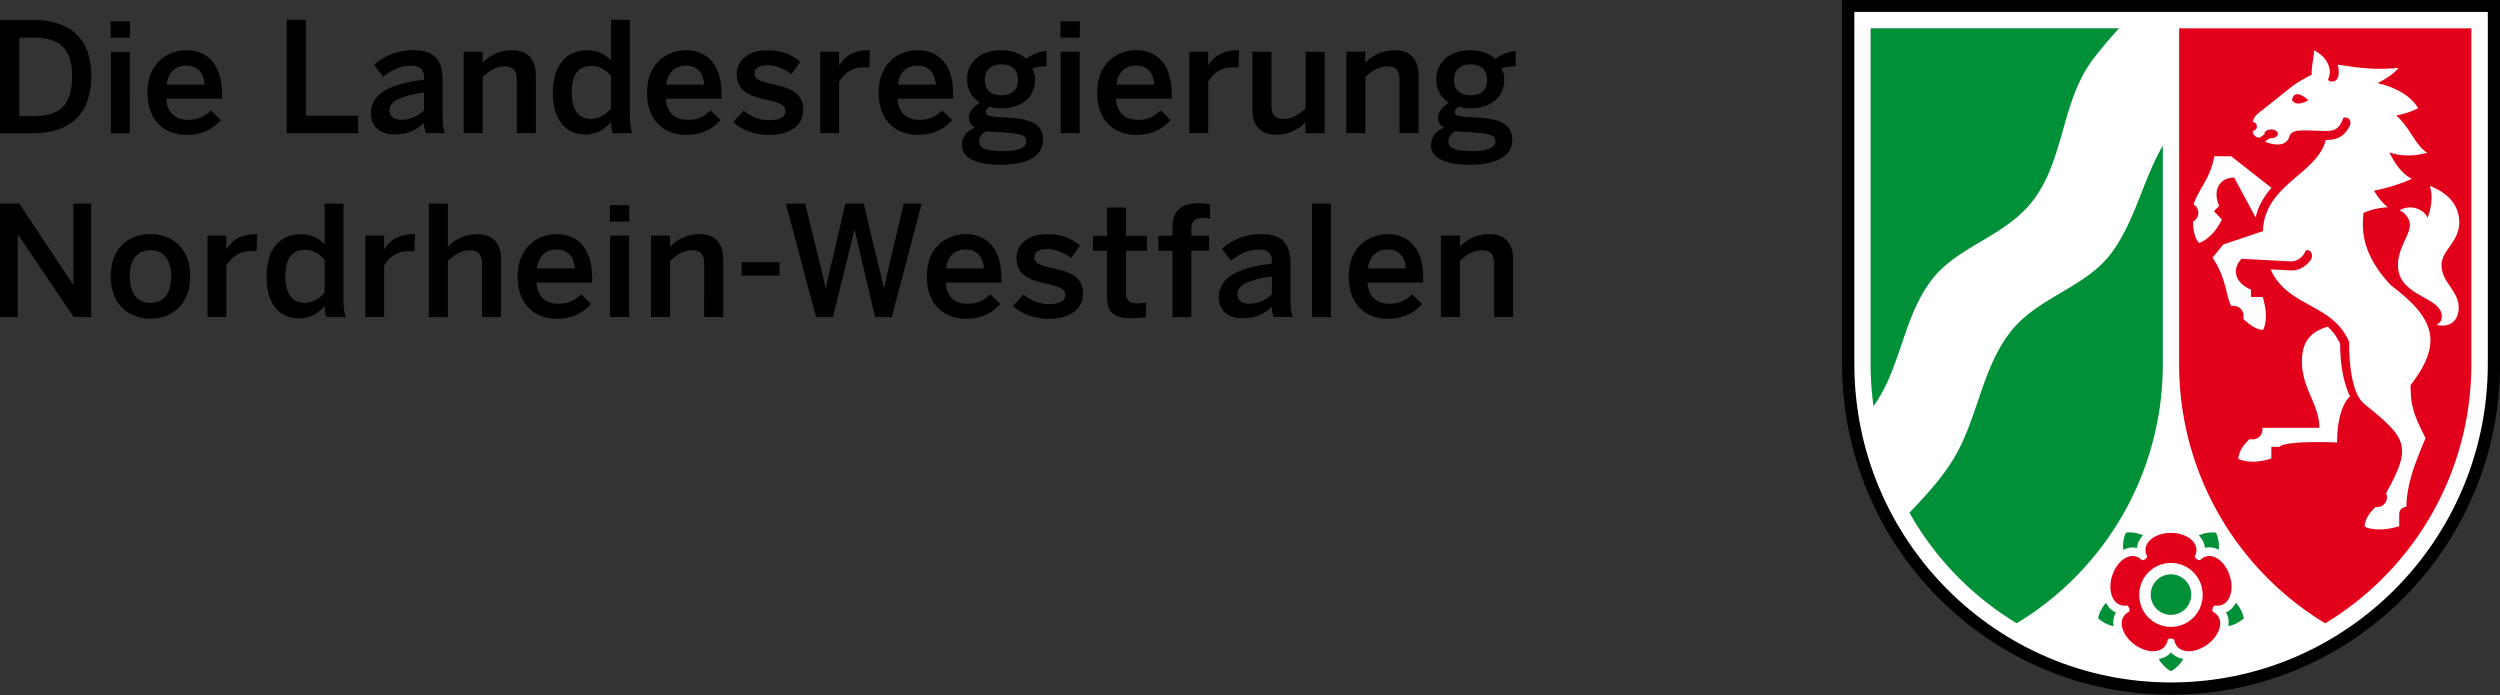 <svg width="539.54" height="150" xmlns="http://www.w3.org/2000/svg"><rect width="100%" height="100%" fill="#333333" stroke="none"/><path d="M7.359 25.062c5.59 0 8.202-2.447 8.202-8.632 0-5.887-2.646-8.301-8.268-8.301H4.15v16.933zM.017 4.292h6.978c7.673 0 12.7 3.572 12.7 12.138 0 8.731-5.126 12.336-12.7 12.336H.017zm23.879 3.856h4.167v-3.54h-4.167zm.033 20.609h4.1V11.195h-4.1zm20.236-10.498c-.232-2.68-1.555-4.102-4.002-4.102-1.984 0-3.803 1.125-4.2 4.102zm-12.336 1.72c0-6.681 4.729-9.129 8.367-9.129 3.936 0 7.706 2.348 7.706 9.492v.96H35.897c.165 3.174 2.116 4.563 4.696 4.563 2.282 0 3.605-.76 4.928-2.05l2.15 2.117c-1.82 2.017-4.234 3.175-7.376 3.175-4.398 0-8.466-2.68-8.466-9.129M61.883 4.273h4.134v20.704h11.278v3.77H61.883zm29.624 19.561v-3.87c-4.862.662-7.442 1.852-7.442 3.77 0 1.39.96 2.117 2.448 2.117 2.083 0 3.704-.794 4.994-2.017m-11.444.661c0-3.803 3.242-6.35 11.444-7.276v-.53c0-1.752-.926-2.513-2.878-2.513-2.447 0-4.431 1.191-5.92 2.382l-1.984-2.547c1.885-1.72 4.829-3.175 8.467-3.175 4.696 0 6.317 2.249 6.317 6.35v7.243c0 2.117.132 3.407.496 4.3h-4.101c-.232-.728-.397-1.257-.397-2.25-1.786 1.82-3.87 2.514-6.483 2.514-2.844 0-4.96-1.587-4.96-4.498m19.995-13.324h4.1v2.382c1.125-1.191 3.242-2.712 6.417-2.712 3.076 0 5.06 1.819 5.06 5.291v12.601h-4.101V17.158c0-1.952-.827-2.845-2.613-2.845s-3.274.926-4.762 2.282v12.138h-4.101zm31.797 12.285V16.41c-1.091-1.422-2.679-2.183-4.134-2.183-3.076 0-4.333 1.985-4.333 5.887 0 3.705 1.588 5.557 4.2 5.557 1.687 0 3.308-1.059 4.267-2.216m-12.535-3.44c0-6.085 3.01-9.161 7.508-9.161 1.885 0 3.737.76 5.027 2.216V4.273h4.068v20.175c0 2.117.132 3.406.53 4.3h-4.2c-.232-.497-.398-1.489-.398-2.382-1.29 1.488-2.976 2.646-5.59 2.646-4.001 0-6.945-2.91-6.945-8.996m32.663-1.757c-.232-2.68-1.555-4.102-4.002-4.102-1.985 0-3.804 1.125-4.2 4.102zm-12.337 1.72c0-6.681 4.73-9.129 8.368-9.129 3.936 0 7.706 2.348 7.706 9.492v.96h-12.006c.166 3.174 2.117 4.563 4.697 4.563 2.282 0 3.605-.76 4.928-2.05l2.15 2.117c-1.82 2.017-4.234 3.175-7.376 3.175-4.399 0-8.467-2.68-8.467-9.129m18.621 6.36l2.215-2.48c1.323 1.124 3.275 2.083 5.524 2.083 2.183 0 3.505-.562 3.505-2.018 0-1.422-1.786-1.852-3.902-2.348-3.01-.694-6.615-1.488-6.615-5.556 0-3.076 2.646-5.16 6.516-5.16 3.34 0 5.39.96 7.21 2.481l-1.952 2.646c-1.29-1.058-3.373-1.918-4.96-1.918-2.25 0-2.977.793-2.977 1.786 0 1.422 1.753 1.852 3.836 2.315 3.01.661 6.68 1.422 6.68 5.523 0 3.704-3.34 5.424-7.341 5.424-3.241 0-6.152-1.158-7.74-2.778m18.758-15.167h4.068v2.878h.066c1.091-1.753 2.977-3.208 6.317-3.208h.265l-.133 3.737a11.4 11.4 0 00-1.091-.066c-2.613 0-4.267 1.224-5.424 3.109v11.112h-4.068zm24.946 7.088c-.231-2.68-1.554-4.102-4.001-4.102-1.985 0-3.804 1.125-4.2 4.102zm-12.336 1.72c0-6.681 4.73-9.129 8.368-9.129 3.935 0 7.706 2.348 7.706 9.492v.96h-12.006c.166 3.174 2.117 4.563 4.697 4.563 2.282 0 3.605-.76 4.927-2.05l2.15 2.117c-1.819 2.017-4.233 3.175-7.375 3.175-4.399 0-8.467-2.68-8.467-9.129m30.055-2.712c0-2.183-1.257-3.373-3.573-3.373-2.249 0-3.572 1.224-3.572 3.373s1.356 3.308 3.605 3.308c2.216 0 3.54-1.158 3.54-3.308m1.818 13.296c0-1.257-.893-1.72-4.465-1.952l-3.042-.198c-.364 0-.695-.033-1.059-.1-1.157.53-1.62 1.357-1.62 2.25 0 1.554 1.786 2.05 5.358 2.05 2.976 0 4.828-.793 4.828-2.05m-13.924.694c0-1.753 1.092-3.01 2.878-3.704-.893-.463-1.356-1.19-1.356-2.15 0-1.323 1.058-2.414 2.381-3.208-1.786-1.124-2.778-2.91-2.778-5.06 0-3.605 2.778-6.284 7.375-6.284 2.415 0 4.2.794 5.391 1.852 1.125-.893 2.91-1.587 4.366-1.72v3.308c-.794 0-1.918.099-3.076.463.397.628.628 1.455.628 2.381 0 3.671-2.745 6.25-7.309 6.25-.992 0-1.587-.131-2.447-.363-.53.298-.893.662-.893 1.125 0 .694.463.926 2.017 1.058l3.11.198c5.192.331 7.242 1.72 7.242 4.796 0 3.605-3.638 5.358-9.062 5.358-6.052 0-8.467-1.753-8.467-4.3m21.319-20.085h4.1v17.562h-4.1zm-.034-6.581h4.168v3.539h-4.168zm20.255 13.669c-.231-2.68-1.554-4.102-4.001-4.102-1.985 0-3.804 1.125-4.2 4.102zm-12.336 1.72c0-6.681 4.73-9.129 8.368-9.129 3.935 0 7.706 2.348 7.706 9.492v.96h-12.006c.166 3.174 2.117 4.563 4.697 4.563 2.282 0 3.605-.76 4.927-2.05l2.15 2.117c-1.819 2.017-4.233 3.175-7.375 3.175-4.399 0-8.467-2.68-8.467-9.129m19.896-8.807h4.068v2.878h.066c1.092-1.753 2.977-3.208 6.317-3.208h.265l-.132 3.737c-.199-.033-.86-.066-1.092-.066-2.613 0-4.266 1.224-5.424 3.109v11.112h-4.068zm13.607 12.615v-12.6h4.101v11.641c0 1.952.827 2.845 2.613 2.845s3.274-.926 4.763-2.282V11.186h4.1v17.561h-4.1v-2.38c-1.125 1.19-3.241 2.711-6.416 2.711-3.076 0-5.06-1.819-5.06-5.292m20.268-12.615h4.102v2.382c1.124-1.191 3.24-2.712 6.416-2.712 3.076 0 5.06 1.819 5.06 5.291v12.601h-4.101V17.158c0-1.952-.827-2.845-2.613-2.845s-3.274.926-4.762 2.282v12.138h-4.101zm30.38 6.095c0-2.183-1.256-3.373-3.571-3.373-2.25 0-3.572 1.224-3.572 3.373s1.356 3.308 3.605 3.308c2.216 0 3.539-1.158 3.539-3.308m1.819 13.296c0-1.257-.893-1.72-4.465-1.952l-3.043-.198c-.364 0-.694-.033-1.058-.1-1.158.53-1.62 1.357-1.62 2.25 0 1.554 1.785 2.05 5.357 2.05 2.977 0 4.829-.793 4.829-2.05m-13.924.694c0-1.753 1.091-3.01 2.877-3.704-.893-.463-1.356-1.19-1.356-2.15 0-1.323 1.059-2.414 2.382-3.208-1.786-1.124-2.779-2.91-2.779-5.06 0-3.605 2.779-6.284 7.376-6.284 2.414 0 4.2.794 5.39 1.852 1.125-.893 2.911-1.587 4.366-1.72v3.308c-.793 0-1.918.099-3.076.463.397.628.629 1.455.629 2.381 0 3.671-2.745 6.25-7.31 6.25-.991 0-1.587-.131-2.447-.363-.529.298-.893.662-.893 1.125 0 .694.463.926 2.018 1.058l3.109.198c5.192.331 7.243 1.72 7.243 4.796 0 3.605-3.638 5.358-9.062 5.358-6.053 0-8.467-1.753-8.467-4.3M-.012 43.961h4.2l11.576 17.463h.067V43.96h3.836v24.474h-3.77L3.89 50.61h-.066v17.826H-.012zm36.948 15.686c0-3.274-1.39-5.655-4.465-5.655-2.943 0-4.465 2.116-4.465 5.655 0 3.34 1.356 5.722 4.465 5.722 2.944 0 4.465-2.117 4.465-5.722m-13.03 0c0-6.482 4.266-9.128 8.565-9.128 4.267 0 8.566 2.646 8.566 9.128 0 6.417-4.3 9.129-8.566 9.129s-8.566-2.712-8.566-9.129m20.874-8.787h4.068v2.877h.066c1.092-1.753 2.977-3.208 6.317-3.208h.265l-.133 3.737a11.4 11.4 0 00-1.09-.066c-2.614 0-4.267 1.223-5.425 3.109V68.42H44.78zm25.277 12.284v-7.045c-1.091-1.422-2.678-2.183-4.134-2.183-3.076 0-4.332 1.985-4.332 5.887 0 3.704 1.587 5.557 4.2 5.557 1.687 0 3.307-1.059 4.266-2.216m-12.534-3.44c0-6.085 3.01-9.161 7.507-9.161 1.885 0 3.738.76 5.027 2.216V43.96h4.068v20.175c0 2.117.133 3.406.53 4.3h-4.2c-.232-.497-.398-1.489-.398-2.382-1.29 1.488-2.976 2.646-5.589 2.646-4.002 0-6.945-2.91-6.945-8.996m21.322-8.843h4.069v2.877h.066c1.091-1.753 2.976-3.208 6.317-3.208h.264l-.132 3.737a11.42 11.42 0 00-1.091-.066c-2.613 0-4.267 1.223-5.424 3.109V68.42h-4.069zm13.702-6.899h4.101v9.294c1.125-1.19 3.242-2.712 6.417-2.712 3.075 0 5.06 1.819 5.06 5.291v12.601h-4.101V56.86c0-1.952-.827-2.845-2.613-2.845s-3.274.926-4.763 2.282v12.138h-4.1zm31.514 13.985c-.231-2.679-1.554-4.1-4.002-4.1-1.984 0-3.803 1.124-4.2 4.1zm-12.336 1.72c0-6.68 4.73-9.128 8.368-9.128 3.935 0 7.706 2.348 7.706 9.492v.96h-12.006c.165 3.174 2.117 4.563 4.696 4.563 2.282 0 3.605-.76 4.928-2.05l2.15 2.116c-1.819 2.018-4.233 3.175-7.375 3.175-4.399 0-8.467-2.678-8.467-9.128m19.943-8.806h4.101v17.56h-4.1zm-.033-6.582h4.167v3.539h-4.167zm8.868 6.582h4.102v2.38c1.124-1.19 3.24-2.711 6.416-2.711 3.076 0 5.06 1.819 5.06 5.291v12.601h-4.101V56.846c0-1.952-.827-2.845-2.613-2.845s-3.274.926-4.762 2.282v12.138h-4.102zm19.561 5.716h8.169v2.91h-8.17zm9.544-12.615h4.167l3.11 12.667c.495 1.952.958 3.77 1.289 5.689h.066c.33-1.885.76-3.704 1.257-5.656l2.943-12.7h3.97l3.042 12.766c.53 2.084.926 3.54 1.29 5.59h.066c.364-2.117.728-3.407 1.19-5.49l3.043-12.866h3.87l-6.45 24.474h-3.604l-4.4-18.752h-.065l-4.63 18.752h-3.639zm42.759 13.985c-.232-2.679-1.555-4.1-4.002-4.1-1.984 0-3.803 1.124-4.2 4.1zm-12.336 1.72c0-6.68 4.73-9.128 8.367-9.128 3.936 0 7.706 2.348 7.706 9.492v.96h-12.005c.165 3.174 2.116 4.563 4.696 4.563 2.282 0 3.605-.76 4.928-2.05l2.15 2.116c-1.82 2.018-4.234 3.175-7.376 3.175-4.398 0-8.466-2.678-8.466-9.128m18.62 6.36l2.216-2.48c1.323 1.124 3.274 2.083 5.523 2.083 2.183 0 3.506-.562 3.506-2.018 0-1.422-1.786-1.852-3.903-2.348-3.01-.694-6.615-1.488-6.615-5.556 0-3.076 2.646-5.16 6.516-5.16 3.34 0 5.39.96 7.21 2.481l-1.951 2.646c-1.29-1.059-3.374-1.918-4.961-1.918-2.25 0-2.977.793-2.977 1.786 0 1.422 1.753 1.852 3.836 2.315 3.01.661 6.681 1.422 6.681 5.523 0 3.704-3.34 5.424-7.342 5.424-3.241 0-6.152-1.158-7.74-2.778m20.27-2.174V54.13h-3.043v-3.241h3.043V44.77h4.068v6.119h4.531v3.24h-4.531v8.7c0 1.884.562 2.645 2.58 2.645.595 0 1.356-.1 1.753-.232v3.209c-.43.099-1.952.231-2.977.231-4.465 0-5.424-1.654-5.424-4.829m14.127-9.733h-3.043v-3.242h3.043v-1.786c0-2.943 1.224-5.225 5.689-5.225.76 0 2.116.132 2.414.165v3.142c-.265-.066-.926-.132-1.39-.132-1.454 0-2.645.397-2.645 2.282v1.554h3.837v3.241h-3.837V68.44h-4.068zm21.45 9.402v-3.87c-4.861.662-7.441 1.852-7.441 3.77 0 1.39.959 2.117 2.447 2.117 2.084 0 3.705-.794 4.994-2.017m-11.443.661c0-3.803 3.241-6.35 11.443-7.276v-.53c0-1.752-.926-2.513-2.877-2.513-2.447 0-4.432 1.19-5.92 2.382l-1.984-2.547c1.885-1.72 4.828-3.175 8.466-3.175 4.697 0 6.317 2.249 6.317 6.35v7.243c0 2.117.133 3.406.496 4.3h-4.1c-.232-.728-.398-1.257-.398-2.25-1.786 1.82-3.87 2.514-6.482 2.514-2.844 0-4.961-1.587-4.961-4.498m20.09-20.222h4.1v24.474h-4.1zm20.269 13.985c-.232-2.679-1.555-4.1-4.002-4.1-1.984 0-3.803 1.124-4.2 4.1zm-12.336 1.72c0-6.68 4.729-9.128 8.367-9.128 3.936 0 7.706 2.348 7.706 9.492v.96h-12.005c.165 3.174 2.116 4.563 4.696 4.563 2.282 0 3.605-.76 4.928-2.05l2.15 2.116c-1.82 2.018-4.234 3.175-7.376 3.175-4.398 0-8.466-2.678-8.466-9.128m19.895-8.806h4.102v2.38c1.124-1.19 3.24-2.711 6.416-2.711 3.076 0 5.06 1.819 5.06 5.291v12.601h-4.101V56.846c0-1.952-.827-2.845-2.613-2.845s-3.274.926-4.762 2.282v12.138h-4.102z"/><path d="M468.542 149.229c-38.81 0-70.295-31.642-70.295-70.664V.64h140.59v77.925c0 39.022-31.481 70.664-70.295 70.664" fill="#fff" fill-rule="evenodd"/><path d="M539.555-.074v78.635c0 39.409-31.798 71.367-71.004 71.367-39.2 0-70.998-31.958-70.998-71.367V-.074zm-2.646 78.635c0 37.958-30.626 68.721-68.358 68.721-37.727 0-68.353-30.763-68.353-68.721V2.572H536.91z" fill-rule="evenodd"/><path d="M471.188 142.189a7.04 7.04 0 01-2.656 2.674 7.058 7.058 0 01-2.65-2.66c1.035-.156 1.98-.59 2.66-1.422.685.803 1.616 1.242 2.646 1.408m-15.034-7.054a7.064 7.064 0 01-3.35-1.701c.26-1.243.85-2.4 1.71-3.336.468.93 1.167 1.687 2.16 2.084-.568.902-.69 1.923-.52 2.953m2.083-16.461a6.996 6.996 0 01.577-3.723 7.028 7.028 0 013.704.59c-.747.737-1.248 1.644-1.314 2.717-1.025-.246-2.04-.057-2.967.416m16.296-3.123a7.031 7.031 0 013.718-.6 7.03 7.03 0 01.581 3.704c-.93-.482-1.95-.68-2.99-.411-.08-1.05-.577-1.952-1.31-2.693m8.005 14.533a7.006 7.006 0 011.72 3.354 7.061 7.061 0 01-3.346 1.697c.17-1.035.048-2.065-.529-2.972.969-.402 1.677-1.153 2.155-2.08m-14.01 2.618a4.373 4.373 0 01-4.37-4.375 4.373 4.373 0 118.746 0 4.375 4.375 0 01-4.375 4.375M403.704 6.106h53.63c-1.998 2.193-3.935 4.432-5.72 6.809-6.757 9.024-6.091 21.616-12.918 30.437-5.968 7.715-16.079 9.737-21.663 16.862-6.332 8.08-6.738 19.188-12.7 27.451a66.373 66.373 0 01-.629-9.095zm63.066 25.33V78.57c0 23.77-12.653 44.554-31.533 55.941a65.39 65.39 0 01-23.151-23.865c3.43-3.572 6.785-7.2 9.407-11.443 5.325-8.637 6.118-19.57 12.426-27.616 5.844-7.451 16.154-9.516 21.649-16.844 5.24-6.988 6.846-15.828 11.202-23.307" fill="#009037"/><path d="M470.29 6.116h63.066v72.459c0 23.77-12.653 44.554-31.533 55.945-18.88-11.39-31.533-32.175-31.533-55.945zm60.458 41.866c0 4.229-3.822 6.057-3.822 9.213 0 3.737 3.694 5.538 3.694 9.143 0 3.727-2.934 4.356-4.828 3.713 0 0 1.186-.288 1.186-1.738 0-4.418-9.46-4.182-9.46-11.118 0-3.624 2.576-6.515 2.576-8.65 0-1.092-.818-2.623-2.221-3.11 1.937-1.37 5.188-.529 6.024 1.574.671-1.753 1.285-4.352.496-6.884 4.446 1.705 6.35 4.602 6.355 7.838zm-36.083-26.369c.992 1.654 3.52-.005 3.52-.005s-3.062-2.896-3.52.005m15.677 92.052c0-2.182 2.145-4.072 2.362-4.257.104.02.213.029.326.029a2.122 2.122 0 002.122-2.126c0-.322-.067-.629-.194-.898 5.825-10.4 4.285-11.911-4.749-19.287-2.47-2.017-3.231-7.923-3.231-13.352-3.591-8.386-13.291-7.413-16.948-15.648l4.238.231c2.178.119 3.7-1.2 4.427-2.282.676-1.006.01-2.386-1.082-2.017-.496 1.36-1.823 2.438-3.298 2.358l-10.526-.567c-2.093 2.083-1.645 5.098 2.017 6.671v1.573h2.514c.893 2.84.926 5.387.094 7.106-2.003 0-4.262-2.395-4.262-2.395.005-.25.038-.454.038-.671a2.125 2.125 0 00-2.126-2.121 2.26 2.26 0 00-.482.052c-1.19-1.895-1.001-5.949-4.087-10.461l2.334-2.844 8.557-2.878c.246-10.026 11.774-12.346 13.546-19.674 2.466 0 4.006-.727 5.197-3.07.312-.61.165-2.037-1.38-1.73-.86 2.433-1.998 2.859-3.595 2.859-4.153 0-7.503-.695-8.056 1.152-.94 3.123-5.268 1.163-5.268 1.163l1.058-.77c.085.009.175.014.265.014.803 0 1.45-.42 1.45-.94s-.647-.945-1.45-.945c-.799 0-1.45.425-1.45.944a.6.6 0 00.009.095l-.997.723c-1.28 0-1.503-1.007-1.536-1.479.51 0 .884-.42.884-.94s-.373-.94-.846-.94c.02-.383.236-1.172 1.153-1.9l7.39-5.863c1.067-.85 3.203-1.994 4.153-2.485-.119-1.607.49-3.728.49-5.226 0 0 2.174.93 3.063 3.043.656 1.559.24 2.532-.048 3.298.397.628 2.074.633 2.273-.983a5.654 5.654 0 00-.175-2.254c2.873.312 6.922 1.3 13.144.671-1.261 1.46-2.882 2.514-4.592 3.28 3.1.731 6.917 2.257 8.821 5.433-1.493.755-3.128 1.252-4.748 1.568 2.972 2.59 4.139 6.468 6.685 8.037-3.302.912-6.024.657-8.164-.07 1.035 2.116 2.64 4.582 4.838 5.707-2.996 1.346-5.91 2.116-8.16 2.55.709 1.177 1.744 2.633 3.005 3.592a14.468 14.468 0 00-5.277 1.214c-.194 2.717-.945 8.353 5.943 15.625 9.176 6.94 11.467 12.194 4.234 21.526 0 4.724.789 6.629 3.236 11.453-.208.472-1.214 2.745-2.216 5.518-1.096 3.043-1.923 6.388-1.923 9.327 0 0-1.554-.01-1.554 1.649v2.508c-2.854.893-5.755.927-7.446.104m-35.715-61.223c-1.323-1.313-1.337-4.12-1.327-4.625.189-.095.364-.223.52-.383a2.122 2.122 0 00-.407-3.322c1.195-3.534 3.53-5.367 4.474-10.38h3.653l8.688 6.813c-1.545 1.748-2.83 3.794-3.425 6.393l-4.625-8.609c-2.972 0-4.791 2.457-3.256 6.124l-1.115 1.124 1.72 1.82c-1.29 2.55-3.01 4.327-4.9 5.045m13.622 39.886h12.308c0-5.074-3.766-8.405-3.766-14.34 0-3.878 1.526-6.316 5.575-7.483 1.011.916 1.923 2.088 2.67 3.685.038 5.197.902 8.765 2.145 11.344 0 0-2.797 2.131-2.797 9.965 0 0-11.103-.51-12.436.94h-1.753v2.509c-2.735.898-5.282.93-7.1.09 0-2.23 2.39-4.257 2.39-4.257.25.009.453.042.67.042a2.126 2.126 0 002.094-2.495m-27.555 46.79c-2.877-2.089-3.95-5.713-1.186-7.111a1.14 1.14 0 00-.435-1.342c-3.061.491-4.323-3.071-3.222-6.45 1.096-3.377 4.215-5.522 6.398-3.325a1.133 1.133 0 001.138-.827c-1.413-2.76 1.588-5.06 5.145-5.06 3.549.004 6.549 2.3 5.136 5.06.133.5.62.855 1.139.827 2.187-2.197 5.301-.052 6.397 3.326s-.16 6.94-3.222 6.449a1.14 1.14 0 00-.435 1.342c2.764 1.398 1.692 5.022-1.186 7.11-2.872 2.089-6.652 1.994-7.13-1.067a1.123 1.123 0 00-1.407 0c-.477 3.061-4.257 3.156-7.13 1.068m14.67-10.782a6.84 6.84 0 11-13.678 0c0-3.78 3.062-6.846 6.837-6.846a6.844 6.844 0 016.841 6.846" fill="#e2001a" fill-rule="evenodd"/></svg>